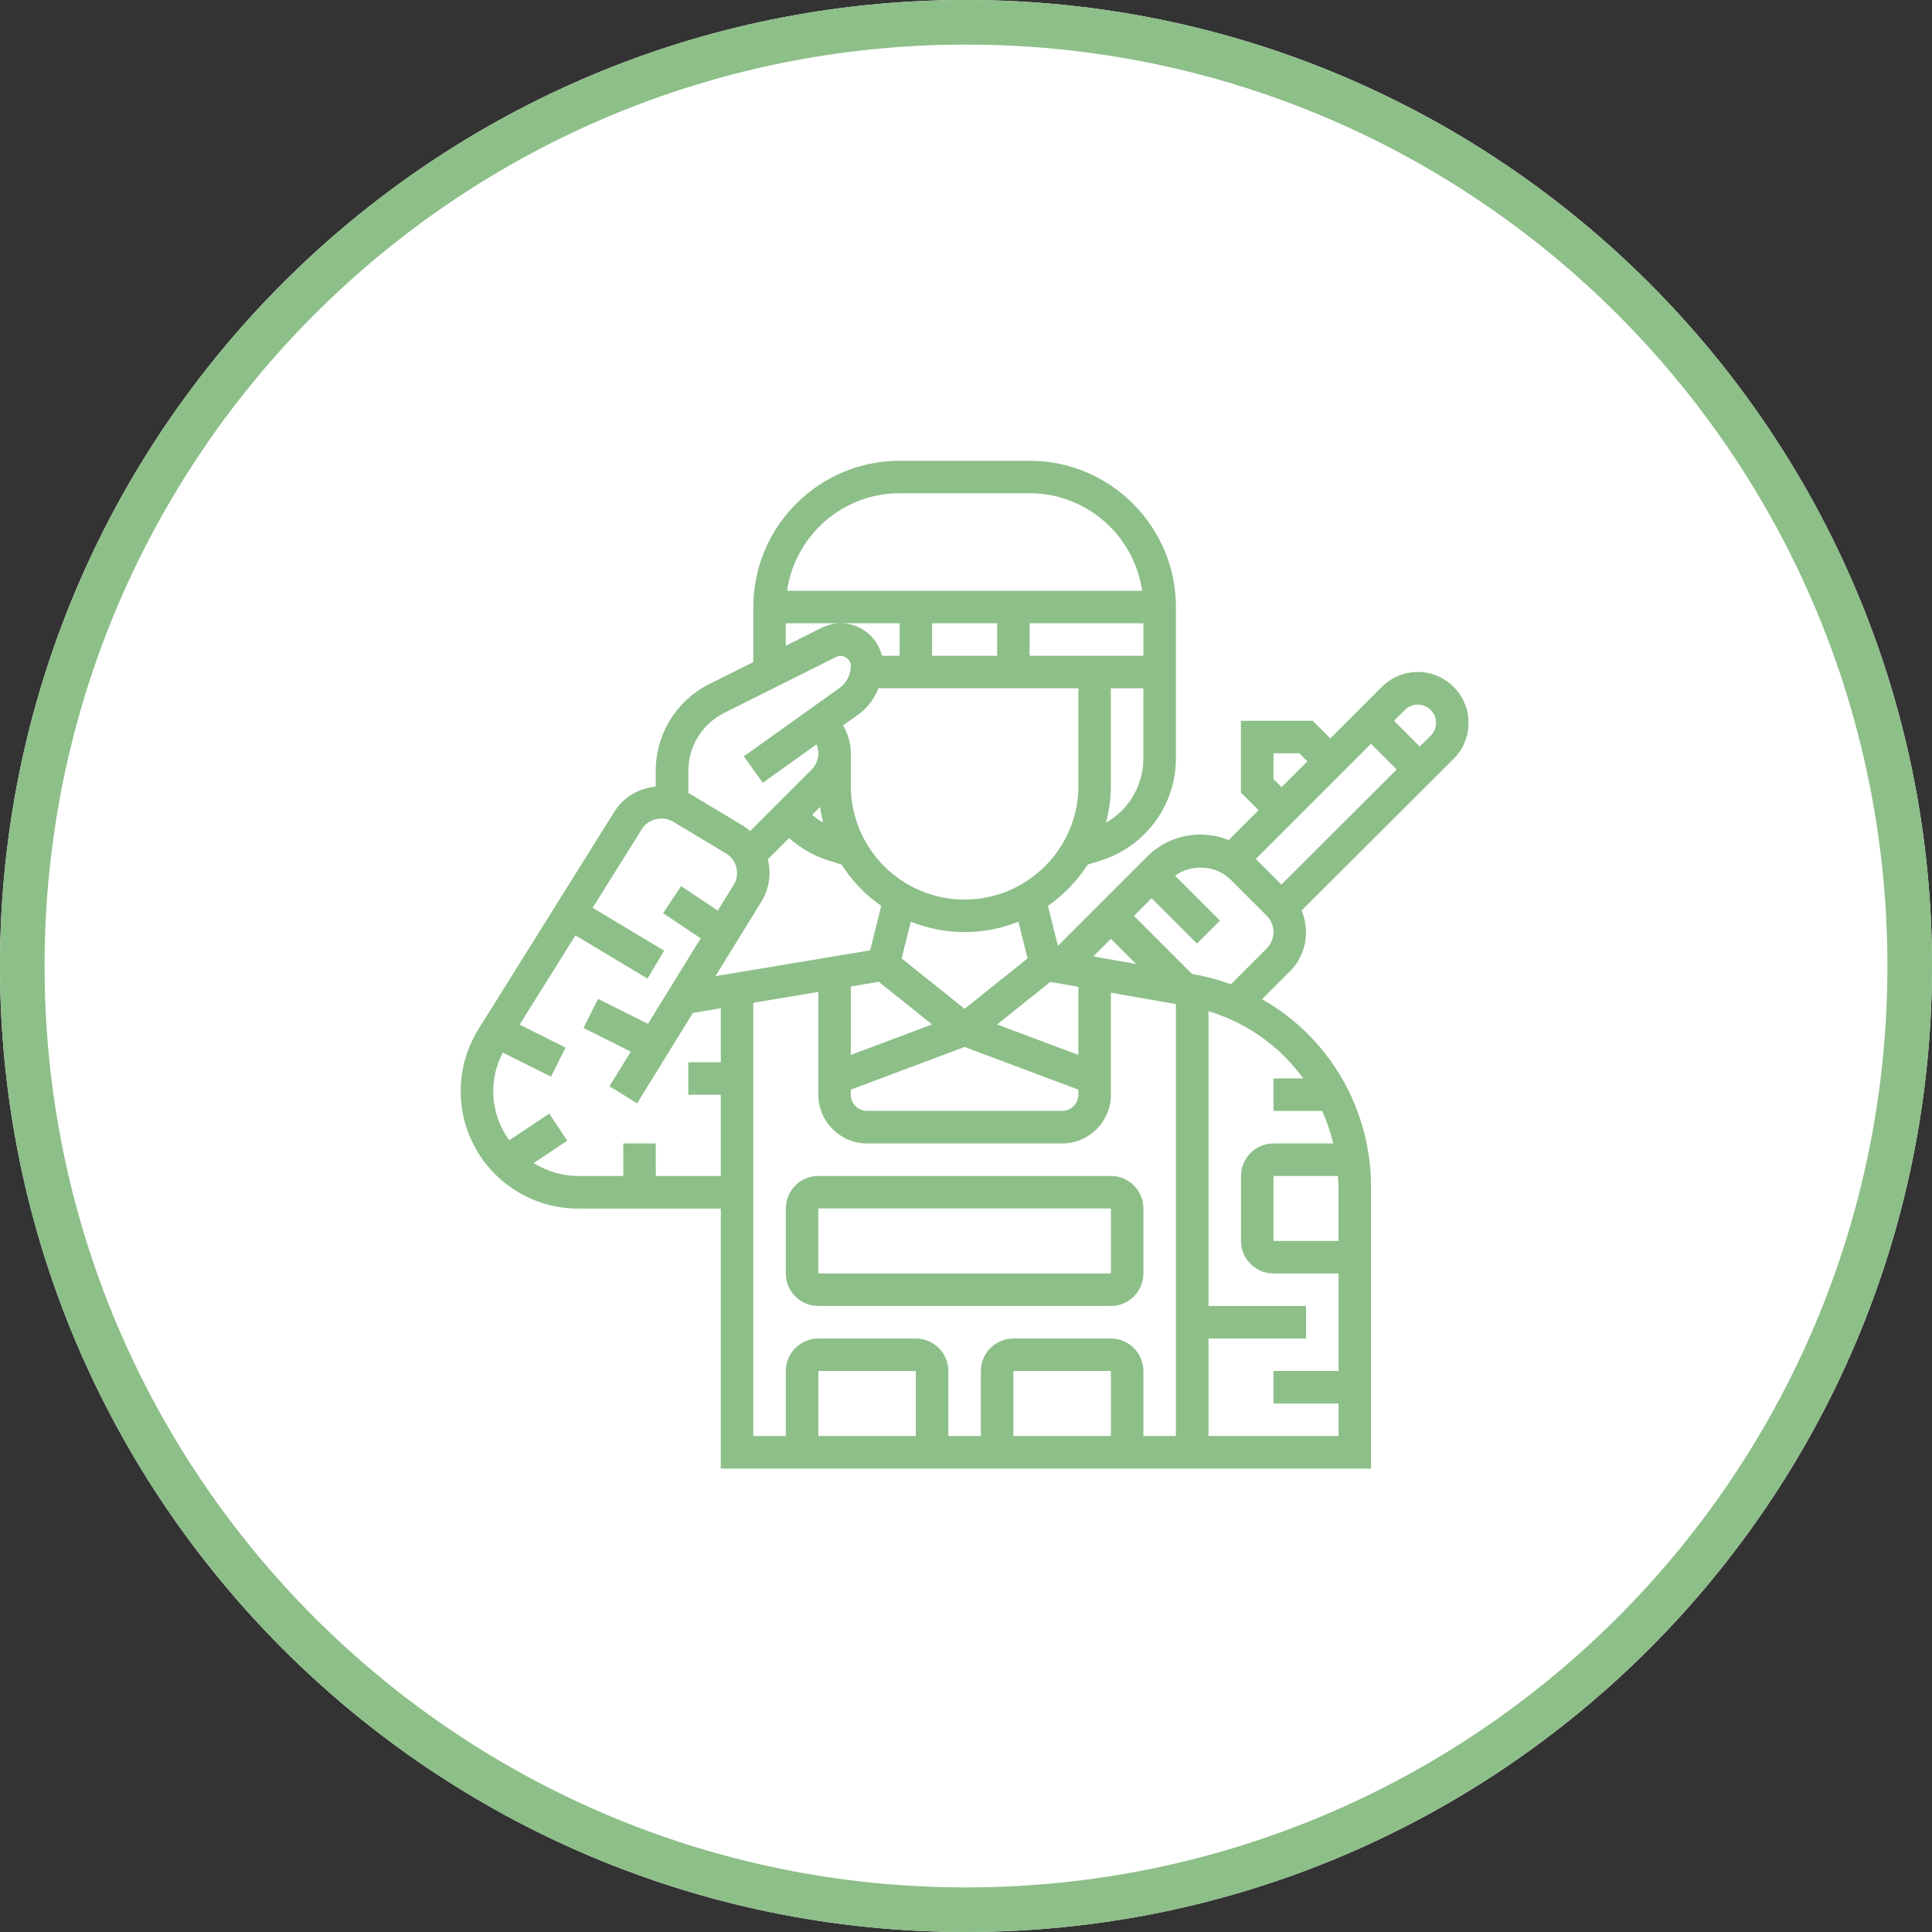 <?xml version="1.0" encoding="UTF-8"?> <svg xmlns="http://www.w3.org/2000/svg" xmlns:xlink="http://www.w3.org/1999/xlink" xmlns:xodm="http://www.corel.com/coreldraw/odm/2003" xml:space="preserve" width="18mm" height="18mm" version="1.1" style="shape-rendering:geometricPrecision; text-rendering:geometricPrecision; image-rendering:optimizeQuality; fill-rule:evenodd; clip-rule:evenodd" viewBox="0 0 429.1 429.1"><rect x="0" y="0" width="429.1" height="429.1" fill="#333333" stroke="none"/> <defs> <style type="text/css"> .fil1 {fill:#8DBF88;fill-rule:nonzero} .fil0 {fill:white;fill-rule:nonzero} </style> </defs> <g id="Слой_x0020_1">  <g id="_2708088820432"> <path class="fil0" d="M429.1 214.55c0,118.49 -96.06,214.55 -214.55,214.55 -118.49,0 -214.55,-96.06 -214.55,-214.55 0,-118.49 96.06,-214.55 214.55,-214.55 118.49,0 214.55,96.06 214.55,214.55z"></path> <path class="fil1" d="M419.2 214.55c0,113.02 -91.62,204.65 -204.65,204.65l0 9.9c-118.49,0 -214.55,-96.06 -214.55,-214.55l9.9 0c0,113.02 91.62,204.65 204.65,204.65l0 9.9c118.49,0 214.55,-96.06 214.55,-214.55l-9.9 0zm-419.2 0c0,-118.49 96.06,-214.55 214.55,-214.55l0 9.9c-113.02,0 -204.65,91.62 -204.65,204.65l-9.9 0zm214.55 -214.55c118.49,0 214.55,96.06 214.55,214.55l-9.9 0c0,-113.02 -91.62,-204.65 -204.65,-204.65l0 -9.9z"></path> <path class="fil1" d="M181.75 290.06l64.98 0c3.98,0 7.22,-3.24 7.22,-7.22l0 -14.44c0,-3.98 -3.24,-7.22 -7.22,-7.22l-64.98 0c-3.98,0 -7.22,3.24 -7.22,7.22l0 14.44c0,3.98 3.24,7.22 7.22,7.22zm0 -21.66l64.98 0 0 14.44 -64.99 0 0 -14.44z"></path> <path class="fil1" d="M326.16 160.52c0,-6.21 -5.06,-11.27 -11.27,-11.27 -3.01,0 -5.84,1.17 -7.97,3.3l-11.45 11.45 -3.92 -3.92 -15.94 0 0 15.94 3.92 3.92 -6.65 6.65c-1.97,-0.81 -4.1,-1.23 -6.3,-1.23 -4.46,0 -8.65,1.73 -11.8,4.89l-19.82 19.82 -2.21 -8.87c3.51,-2.44 6.5,-5.57 8.82,-9.17l3.35 -1.05c4.99,-1.66 9.34,-4.99 12.26,-9.36 2.61,-3.92 3.99,-8.48 3.99,-13.18l0 -33.61c0,-17.91 -14.58,-32.49 -32.49,-32.49l-28.88 0c-17.91,0 -32.49,14.58 -32.49,32.49l0 12.21 -9.69 4.84c-7.39,3.69 -11.98,11.12 -11.98,19.38l0 3.44c-3.78,0.37 -7.18,2.36 -9.22,5.63l-30.14 48.23c-2.59,4.15 -3.96,8.92 -3.96,13.81 0,14.37 11.69,26.06 26.06,26.06l31.71 0 0 57.76 144.41 0 0 -62.65c0,-14.01 -6.1,-27.27 -16.73,-36.38 -2.33,-2 -4.84,-3.73 -7.47,-5.23l6.15 -6.15c2.33,-2.33 3.61,-5.42 3.61,-8.72 0,-1.68 -0.34,-3.32 -0.98,-4.82l33.78 -33.71c2.12,-2.13 3.3,-4.96 3.3,-7.97zm-47.24 30.25l25.58 -25.58 5.71 5.72 -25.61 25.55 -5.69 -5.69zm3.92 -17.74l0 -5.73 5.73 0 1.8 1.8 -5.73 5.73 -1.8 -1.8zm-123.93 43.76l10.34 -16.77c1.09,-1.87 1.67,-4 1.67,-6.17 0,-1.03 -0.14,-2.03 -0.39,-3l4.73 -4.73c2.41,2.15 5.22,3.82 8.36,4.87l3.29 1.04c2.31,3.6 5.31,6.73 8.82,9.17l-2.47 9.87 -34.35 5.73zm23.22 -37.55c0.17,1.18 0.41,2.34 0.71,3.48 -0.87,-0.5 -1.69,-1.08 -2.46,-1.73l1.75 -1.75zm13.06 38.82l11.83 9.47 -18.05 6.77 0 -15.2 6.22 -1.04zm-6.22 23.95l25.27 -9.48 25.27 9.48 0 1.11c0,1.99 -1.62,3.61 -3.61,3.61l-43.32 0c-1.99,0 -3.61,-1.62 -3.61,-3.61l0 -1.11zm50.54 -7.71l-18.05 -6.77 11.81 -9.45 6.24 1.1 0 15.12zm3.3 -21.87l3.92 -3.92 5.6 5.59 -9.51 -1.68zm-14.59 0.44l-13.98 11.19 -13.99 -11.19 2.04 -8.16c3.7,1.47 7.73,2.31 11.95,2.31 4.22,0 8.24,-0.83 11.95,-2.31l2.04 8.16zm-13.98 -13.07c-13.94,0 -25.27,-11.34 -25.27,-25.27l0 -7.22c0,-2.22 -0.63,-4.33 -1.72,-6.2l3.37 -2.41c2.07,-1.48 3.57,-3.54 4.51,-5.84l44.39 0 0 21.66c0,13.93 -11.34,25.27 -25.27,25.27zm7.22 -61.37l0 7.22 -14.44 0 0 -7.22 14.44 0zm7.22 7.22l0 -7.22 25.27 0 0 7.22 -25.27 0zm22.49 31.96c-1.42,2.13 -3.35,3.87 -5.54,5.13 0.69,-2.63 1.09,-5.37 1.09,-8.21l0 -21.66 7.22 0 0 15.56c0,3.27 -0.96,6.45 -2.78,9.18zm-51.37 -68.06l28.88 0c12.71,0 23.22,9.43 24.98,21.66l-78.85 0c1.76,-12.23 12.28,-21.66 24.98,-21.66zm-25.27 28.88l25.27 0 0 7.22 -3.91 0c-1.01,-4.13 -4.72,-7.22 -9.16,-7.22 -1.46,0 -2.92,0.35 -4.23,0.99l-7.98 4 0 -4.99zm-13.68 19.9l24.89 -12.44c1.42,-0.71 3.23,0.42 3.23,1.99 0,1.96 -0.95,3.81 -2.55,4.95l-21.21 15.15 4.2 5.88 11.94 -8.53c0.26,0.62 0.41,1.3 0.41,1.98 0,1.34 -0.55,2.66 -1.49,3.61l-13.65 13.65c-0.51,-0.44 -1.05,-0.85 -1.63,-1.2l-11.8 -7.08c-0.1,-0.06 -0.21,-0.1 -0.31,-0.16l0 -4.88c0,-5.51 3.06,-10.46 7.98,-12.92zm-15.2 102.85l0 -7.22 -7.22 0 0 7.22 -10.05 0c-3.62,0 -6.98,-1.08 -9.85,-2.86l7.46 -4.97 -4 -6.01 -8.88 5.92c-2.22,-3.09 -3.56,-6.84 -3.56,-10.93 0,-3 0.75,-5.91 2.11,-8.56l10.72 5.36 3.23 -6.46 -10.2 -5.1 12.4 -19.83 15.99 9.6 3.71 -6.19 -15.88 -9.53 10.93 -17.48c1.42,-2.27 4.62,-3.04 6.91,-1.66l11.8 7.08c1.5,0.9 2.44,2.55 2.44,4.31 0,0.89 -0.24,1.76 -0.64,2.46l-3.65 5.92 -8.15 -5.44 -4 6.01 8.36 5.58 -11.72 19 -11.08 -5.54 -3.23 6.46 10.5 5.25 -4.74 7.68 6.15 3.8 12.37 -20.07 6.21 -1.05 0 11.99 -7.22 0 0 7.22 7.22 0 0 18.05 -14.44 0zm21.66 -38.46l14.44 -2.41 0 22.82c0,5.97 4.86,10.83 10.83,10.83l43.32 0c5.97,0 10.83,-4.86 10.83,-10.83l0 -22.66 14.44 2.55 0 95.93 -7.22 0 0 -14.44c0,-3.98 -3.24,-7.22 -7.22,-7.22l-21.66 0c-3.98,0 -7.22,3.24 -7.22,7.22l0 14.44 -7.22 0 0 -14.44c0,-3.98 -3.24,-7.22 -7.22,-7.22l-21.66 0c-3.98,0 -7.22,3.24 -7.22,7.22l0 14.44 -7.22 0 0 -96.22zm79.42 96.22l-21.66 0 0 -14.44 21.66 0 0 14.44zm-43.32 0l-21.66 0 0 -14.44 21.66 0 0 14.44zm93.87 -55.43l0 12.11 -14.44 0 0 -14.44 14.31 0c0.05,0.78 0.13,1.55 0.13,2.33zm-7.85 -23.99l-6.59 0 0 7.22 10.82 0c1.05,2.32 1.85,4.74 2.46,7.22l-13.27 0c-3.98,0 -7.22,3.24 -7.22,7.22l0 14.44c0,3.98 3.24,7.22 7.22,7.22l14.44 0 0 21.66 -14.44 0 0 7.22 14.44 0 0 7.22 -28.88 0 0 -21.66 21.66 0 0 -7.22 -21.66 0 0 -65.47c5.37,1.63 10.37,4.33 14.67,8.02 2.41,2.07 4.52,4.4 6.36,6.91zm-8.08 -28.88l-7.98 7.98c-2.79,-1.04 -5.68,-1.8 -8.62,-2.31l-12.9 -12.9 3.92 -3.92 10.08 10.08 5.11 -5.1 -9.98 -9.98c3.65,-2.65 9.07,-2.38 12.32,0.86l8.06 8.06c0.95,0.95 1.49,2.27 1.49,3.61 0,1.34 -0.55,2.66 -1.49,3.61zm36.41 -47.25l-2.43 2.42 -5.72 -5.72 2.42 -2.42c0.77,-0.76 1.78,-1.18 2.86,-1.18 2.23,0 4.05,1.82 4.05,4.05 0,1.08 -0.42,2.1 -1.18,2.86z"></path> </g> </g> </svg> 